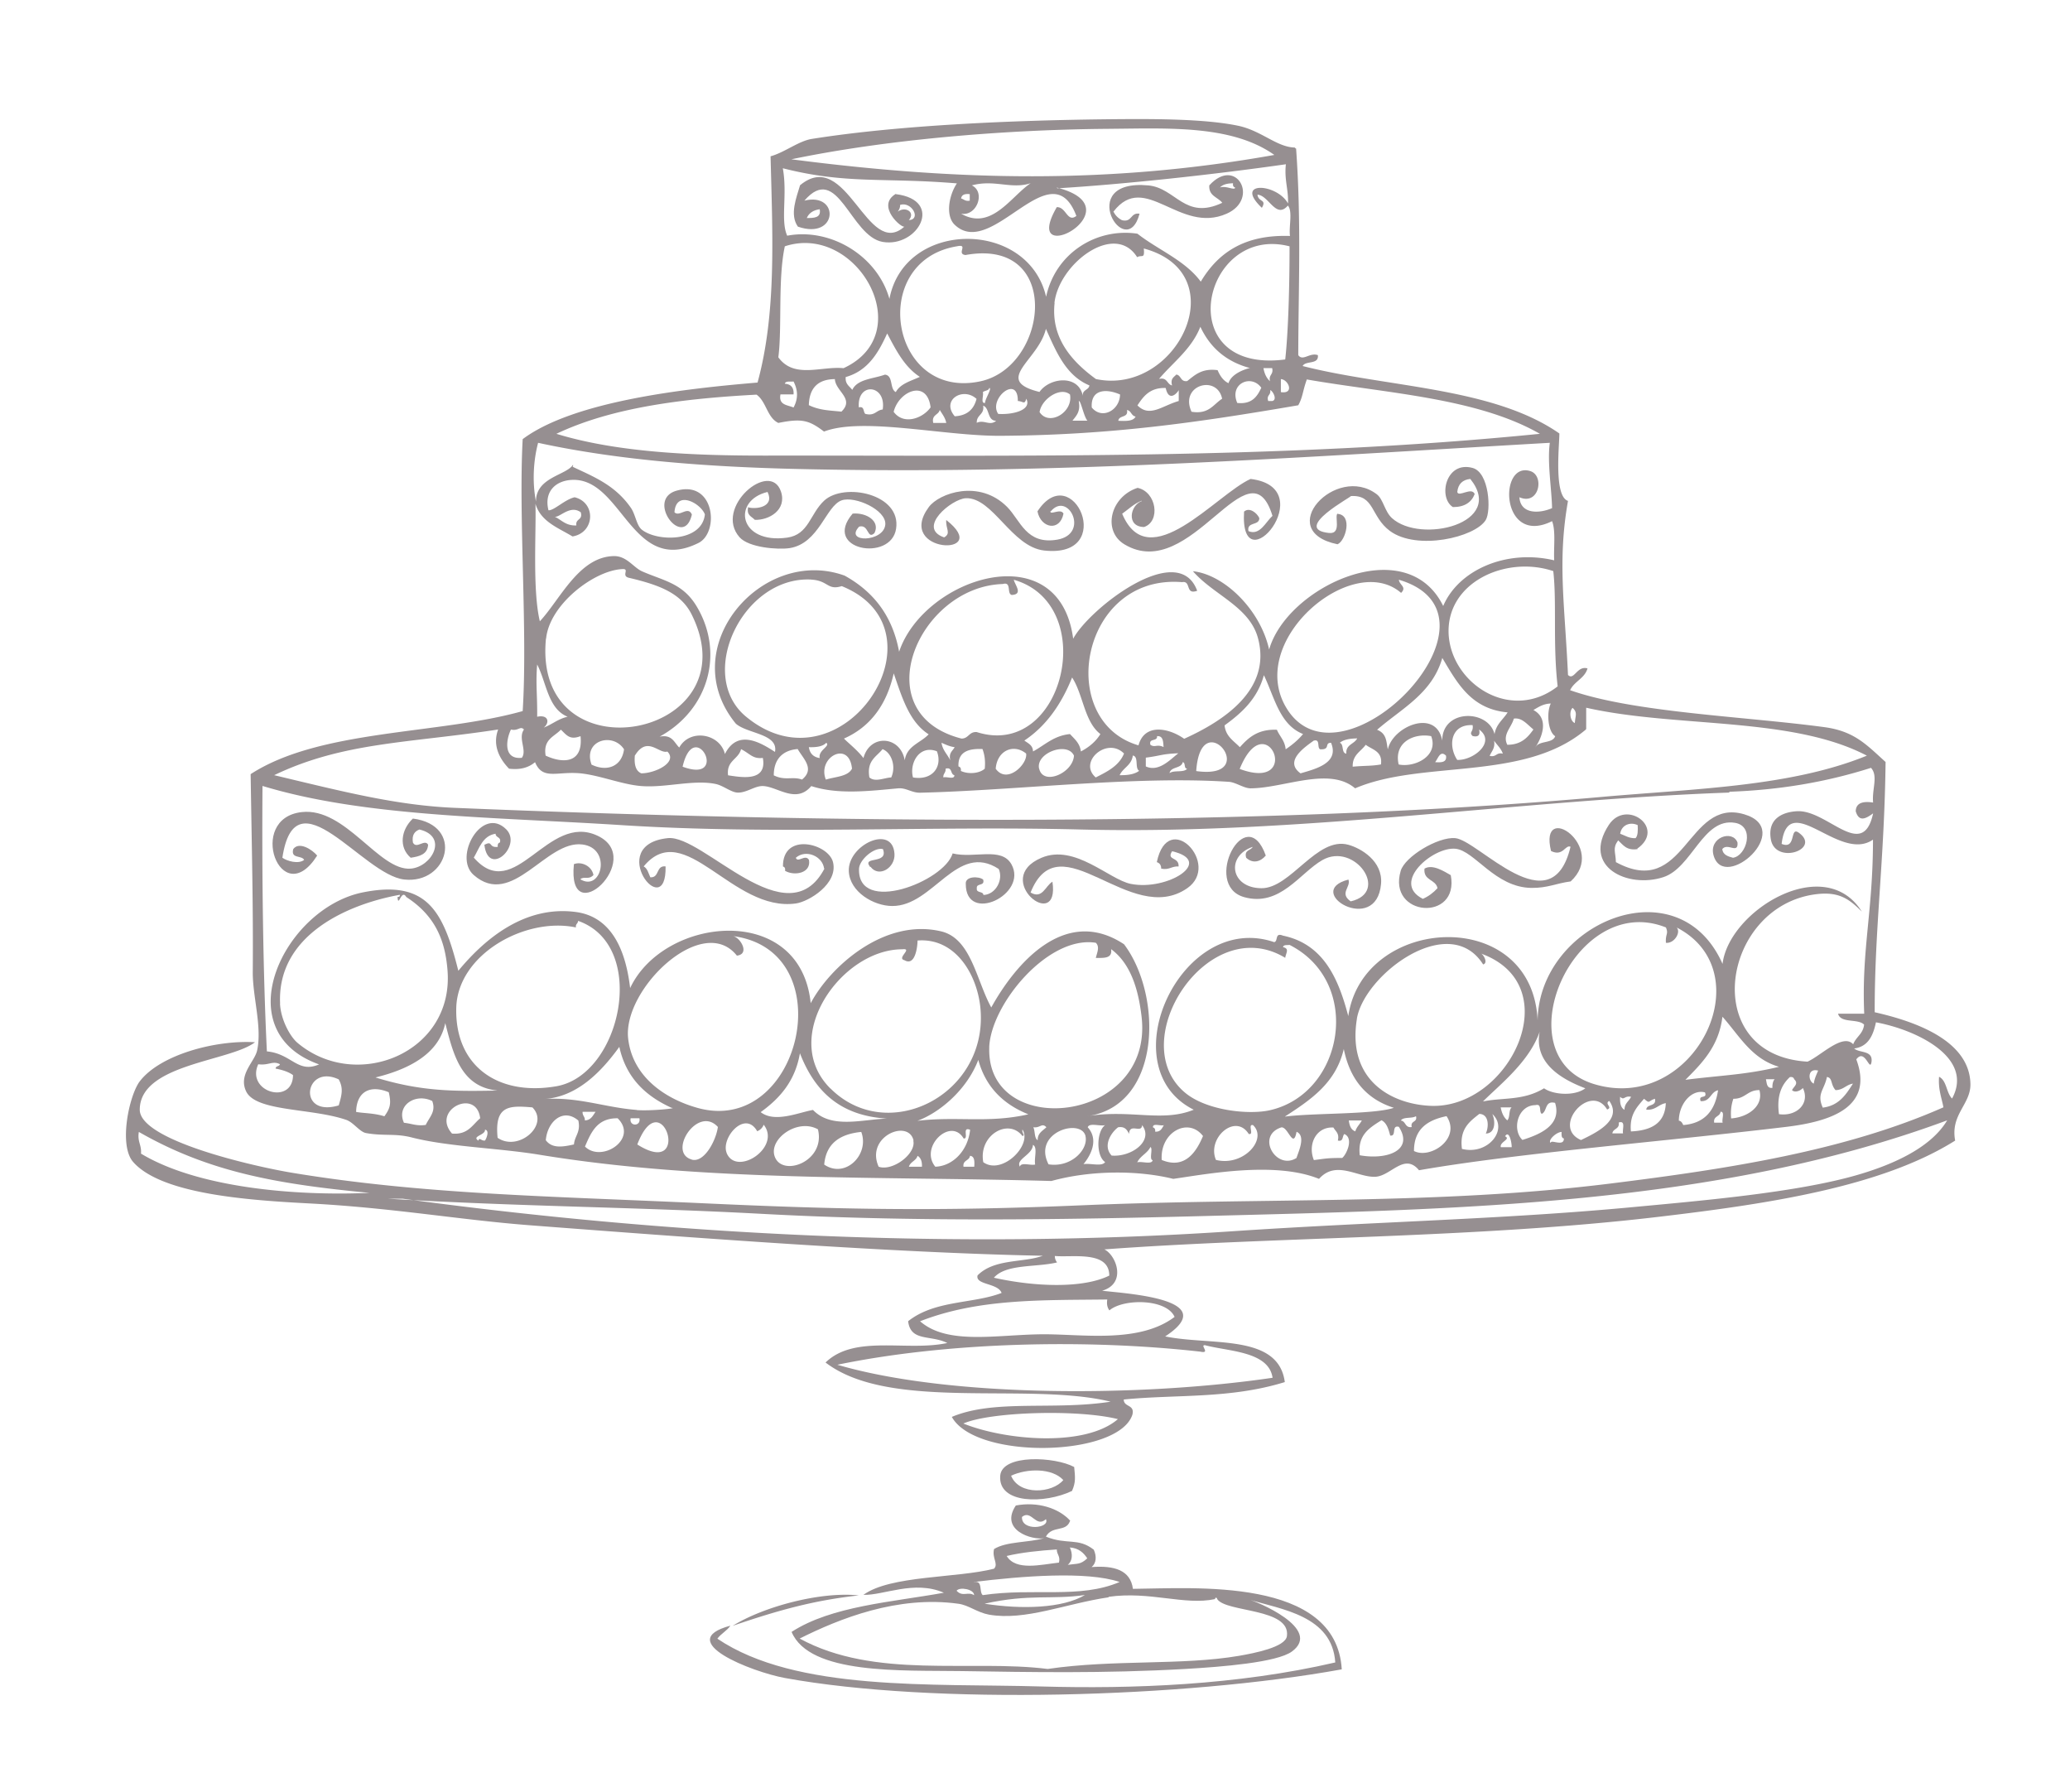 <svg xmlns="http://www.w3.org/2000/svg" width="155.91" height="134.97" viewBox="0 0 155.91 134.97"><g fill="#968F91" fill-rule="evenodd" clip-rule="evenodd"><path d="M83.856 15.93q.22.435.655.655c.78.18.61-.597 1.32-.492-1 3.77-4.93-2.646.66-2.13 2.08.192 2.74 2.643 5.57 1.31-.33-.433-1.03-.496-.98-1.31 2.03-2.24 3.82 1.02 1.31 2.13-3.55 1.572-6.15-3.24-8.52-.163h-.01zm9.176-1.803c-.127-.036-.19-.137-.164-.328-.42.01-.78.09-.98.32.46-.17 1.122.27 1.144 0zm-25.562.492c3.68.46 1.65 4.05-.983 3.6-2.453-.42-3.378-6.04-5.9-3.11 2.678-.66 2.534 3-.49 1.96-.645-.9-.107-2.2.163-3.12 3.53-2.92 5.046 5.64 7.865 3.11-.19.17-2.177-1.55-.655-2.46zm.163 1.31c.56-.41 1.34.05.82.65.965-.06.206-1.43-.656-1.15.007.22-.077.36-.164.49zm-6.882.49c.55 0 1.11 0 .99-.66-.47.06-.81.28-.97.65h-.01zm39.99 22.28c1.16.08.61 2.04 0 2.29-4.86-1-.12-6.1 2.95-3.77.5.37.59 1.29 1.15 1.8 2.15 1.96 8.6.41 5.9-2.95-.59.06-.92.39-.98.98.08.43 1.09-.41 1.31.16-.24.62-.76.98-1.64.98-1.13-.71-.55-3.5 1.48-2.95 1.27.34 1.41 3.25.99 3.93-.82 1.31-5.18 2.31-7.21.82-1.47-1.09-1.15-2.74-2.95-2.63.2-.01-4.52 2.48-1.64 2.78 1 .1.36-1.32.66-1.48l-.02.03zm-14.75-.99c-.59.23-.99.64-1.47.98 2 4.78 7.08-1.45 9.67-2.62 5.45.66-.84 8.15-.49 2.46.41-.36.98.11 1.15.49 0 .6-.96.24-.82.98.86.36 1.29-.68 1.81-1.15C94.08 33.11 89.71 44 84.7 41c-1.68-1-1.09-3.58.98-4.26 1.43.3 1.75 2.52.49 2.95-1.37-.02-1.05-1.66-.16-1.96l-.02-.007zm-29.66.49c.53.18 2.05.02 1.48-1.15-2.7.65-2.17 3.95 1.48 3.44 1.63-.23 1.71-1.79 2.79-2.79 1.5-1.38 5.83-.51 5.41 2.13-.39 2.52-5.61 1.59-3.27-1.15 1.06-.09 2.09.58 1.64 1.47-.56.52-.4-.69-1.15-.49-1.17 1.24 1.88 1.19 1.97-.17.07-1.09-2.28-2.15-3.28-1.81-1.2.41-1.7 3.25-3.93 3.6-.87.13-3.07-.03-3.77-.82-1.97-2.23 2.31-5.86 3.12-3.44.46 1.39-.91 2.17-1.97 2.13-.23-.26-.66-.33-.49-.99l-.03.03zm22.78.32c.01.29.78-.26.99.16-.27 1.38-1.71 1.11-1.96-.17 2.66-4.047 6.04 3.57.5 2.95-2.46-.28-3.86-4.02-5.9-3.938-1.05.05-3.72 2.23-1.63 2.95.55-.31.1-.66.16-1.31 3.6 2.81-3.91 2.54-1.31-.98.77-1.04 3.8-2.12 5.9 0 1 1.01 1.44 2.86 3.77 2.46 2.48-.43.81-3.69-.49-2.13l-.03-.01zM31.59 62.47c-.354.138-.58.4-.49.98.267.534.887-.3 1.145.164-.043.723-.645.886-1.312.982-.912-.784-.737-2.1.165-2.95 3.9.5 2.664 4.957-.654 4.59-3.134-.348-8.197-8.145-9.175-1.64.34.25 1.21.502 1.64.164-.18-.368-1.03-.062-.82-.82.45-.59 1.42.04 1.8.492-2.72 4.298-5.38-2.815-1.15-3.275 3.29-.36 5.81 4.442 8.19 4.26 1.59-.122 2.88-2.426.65-2.95v.002zm91.763 1.473c-.847.137-1.103-.317-1.475-.655-.44.6-.19.86-.17 1.64 5.25 2.846 5.33-4.88 9.66-3.605 3.85 1.133-1.49 5.884-2.3 3.112-.4-1.382 1.44-1.977 1.8-.98.06.904-.75-.017-1.15.49.05.436.43.553.81.654 1.03-.15 1.66-2.37.16-2.63-2.42-.42-3.24 3.39-5.41 4.09-2.66.87-6.19-.76-4.1-3.94 1.31-1.99 4.34.25 2.13 1.8l.045.02zm-1.31-1.148c.363.128.64.345 1.146.328.18-.193.18-.58.16-.983-.57-.27-1.23-.01-1.32.66v-.005zm-85.537.82c.637-.34.27.244.984.163-.028-.19.035-.3.163-.33.12-.45-.324-.33-.327-.66-.984.16-1.214 1.08-1.64 1.8 3.114 3.57 5.545-3.46 9.34-1.64 3.644 1.74-2.338 7.33-1.8 2.13.56-.22 1.34.13 1.473.82-.37.4-.72.06-.99.32 1.61.98 2.39-2.34.16-2.62-2.75-.35-5.29 4.86-8.2 2.29-1.55-1.37.64-5.23 2.45-3.44 1.26 1.23-1.36 3.7-1.64 1.14l.02.027zm58.828.818c-.373.454-.965.64-1.474.164-.17-.61.347-.527.493-.82-2.036.692-1.68 3.098.653 3.114 2.21.02 4.18-3.93 6.556-3.27.936.26 2.61 1.22 2.456 2.95-.347 3.94-5.944.57-2.457-.33.21.57-.71 1.02.17 1.64 2.99-.68.3-4.49-2.13-3.11-1.7.97-3.19 3.55-5.9 2.79-3.2-.91.15-7.33 1.64-3.12v.01zm-33.263.984c-.11-.935-1.37-1.485-2.13-.82.14.428.72-.313.99.165.18 1.002-1.1 1.228-1.8.82.03-.19-.03-.292-.16-.33-.02-2.613 3.42-1.73 3.77-.326.4 1.637-1.83 2.978-2.79 3.113-4.8.68-8.38-6.53-11.47-2.79.28.15.36.51.5.82.71.05.41-.91 1.15-.82.09 4.37-4.62-1.63.17-2.13 2.66-.28 9 7.61 11.8 2.29h-.03zm3.44-.164c-.59-.796 1.43-.14.99-1.31-.67-.16-1.77.805-1.8 1.474-.13 3.5 6.42.98 7.05-1.146 1.63.4 3.68-.52 4.43.82 1.27 2.28-3.44 4.52-3.44 1.48-.06-.6 1-.59 1.31-.33.15.53-.53.23-.48.66-.05.38.48.19.5.5.93-.03 1.52-1.16 1.15-1.96-3.15-2.06-4.92 2.81-8.02 2.79-1.38 0-3.2-1.05-3.27-2.62-.09-1.98 3.3-3.57 3.44-1.31.07 1.05-1.17 1.82-1.8.98h-.05z"/><path d="M77.63 67.22c.888.513 1.1-.5 1.638-.82.582 3.916-4.638-.19-.82-1.803 2.508-1.06 5.094 1.644 6.72 1.968 2.766.552 6.35-1.71 3.112-2.458-.45.71.54.402.49 1.146-.53-.035-.7.29-1.31.164 0-.28-.13-.424-.33-.49.85-4.08 4.87.18 2.29 1.965-4.31 2.982-9.6-5.167-11.8.328zm3.276 43.26c.072.752.132 1.138-.164 1.803-2.045.978-5.578 1.004-5.407-1.146.13-1.644 4.135-1.436 5.57-.657zm-4.752.655c.604 1.508 3.108 1.332 3.933.327-.847-.917-2.73-.884-3.933-.327m4.426 3.442c-.31.822-1.33.29-1.804 1.146 1.59.646 2.406.05 3.604.983.224.483.205 1.015-.163 1.31 1.718-.132 2.93.238 3.113 1.64 4.516-.032 15.313-.925 15.73 6.063-11.854 2.15-30.778 2.69-41.95.65-2.486-.46-8.434-2.78-4.096-3.94-.26.39-.708.6-.983.98 5.92 4 16.19 3.36 24.42 3.6 6.83.19 14.7-.09 22.12-1.81-.23-3.53-4.06-3.99-6.55-4.75.56.12 5.64 2.21 3.28 3.93-1.13.82-5.25 1.15-8.02 1.31-6.16.35-11.7.24-16.88.16-4.47-.07-11.42.29-12.78-2.95 3.01-1.95 7.54-2.24 11.47-2.95-2.23-.97-4.55.21-6.06.16 2.03-1.48 7.04-1.25 9.84-1.97.35-.37-.17-.79 0-1.48.95-.59 2.59-.47 3.77-.82-.89.17-3.38-.59-2.13-2.46 1.65-.31 3.24.2 4.1 1.15l-.03.03zm-3.606-.328c-.05 1.09 2.144.85 1.803.16-.752.69-1.09-.75-1.803-.17zm3.44 3.6c.736-.11.955 0 1.477-.49-.28-.43-.65-.77-1.31-.82.22.48.21 1.01-.16 1.31zm-4.587-.66c.694 1.13 2.568.64 3.933.49.118-.5-.168-.6-.163-.99-1.326.09-2.623.22-3.77.49zm-2.458 1.96c.68-.14.35.73.65.98 3.84-.57 7.3.3 10.31-.99-2.48-.84-7.42-.44-10.98 0l.01.01zm0 .98c0-.45-1.1-.64-1.32-.33.45.49.86.04 1.31.33zm.81.65c2.76.43 5.85.35 7.54-.66-2.52.37-4.15-.1-7.54.65zm9.34-.49c-3.28.48-6.29 1.79-9.03 1.31-.88-.16-1.54-.72-2.3-.82-4.58-.64-8.96 1.12-11.96 2.62 5.66 3.09 12.9 1.56 18.68 2.29 4.99-.73 10.1-.25 14.42-.99 1.15-.2 3.48-.65 3.6-1.48.29-2.13-4.57-1.77-5.25-2.79 0-.09-.14-.19-.17 0-2.3.49-4.91-.62-8.03-.17l.03.02z"/><path d="M64.684 120.15c-3.31.365-5.938 1.072-9.504 2.293 2.292-1.427 6.574-2.6 9.504-2.293M97.62 11.18c.405 5.616.17 10.706.164 15.565.343.488.862-.218 1.476 0 .087.742-.923.388-1.146.82 6.333 1.624 14.318 1.582 19.336 5.08 0 .91-.43 4.734.65 5.077-.8 4.537-.25 7.693 0 13.11.46.452.68-.73 1.47-.492-.22.763-1 .967-1.31 1.64 4.81 1.69 13.07 1.96 19.17 2.784 2.27.31 3.18 1.355 4.59 2.622-.09 7.467-.83 12.5-.82 18.846 3.18.718 7.15 2.174 7.21 5.406.03 1.527-1.52 2.29-1.15 4.26-5.56 3.5-14.12 4.77-22.29 5.736-13.78 1.635-29.05 1.51-41.79 2.458.9.44 1.7 2.57-.17 3.113 1.96.228 9.03.636 4.75 3.44 3.44.712 8.53-.225 9.01 3.44-4.14 1.28-8.15.915-12.13 1.312 0 .597.85.35.65 1.146-1.06 3.2-11.81 3.413-13.6.164 3.22-1.356 7.66-.476 11.96-1.146-6.23-1.52-16.63.76-21.47-2.95 2.19-2.13 6.11-.81 9.17-1.47-1.27-.63-2.76-.08-2.95-1.64 2.01-1.6 4.89-1.3 7.04-2.13-.28-.76-2-.59-1.81-1.32 1.26-1.28 3.47-.94 4.91-1.48-11.27-.22-26.39-1.36-38.68-2.3-5.28-.41-10.3-1.31-16.55-1.64-4.59-.24-11.14-.69-13.277-3.12-1.116-1.26-.3-5.02.49-6.07 1.54-2.02 5.73-3.13 8.685-2.95-1.9 1.46-8.673 1.63-8.68 5.08-.008 2.32 8.63 4.28 11.47 4.75 9.843 1.63 19.35 1.76 30.81 2.29 10.36.48 17.65.63 28.68.16 13.9-.59 26.75-.01 39.82-1.64 8.923-1.11 17.68-2.47 25.07-5.74-.14-.73-.4-1.35-.33-2.3.588.29.54 1.21.98 1.64 1.69-3.11-2.74-5.19-5.733-5.74-.21.99-.58 1.83-1.64 1.97.4.36 1.4.12 1.31.98-.12.89-.48-1.05-1.15-.16 1.34 3.6-1.9 4.67-5.246 5.08-9.23 1.11-20.16 1.96-27.69 3.27-1.1-1.34-2.11.42-3.27.49-1.33.08-2.97-1.29-4.26.16-3.3-1.34-8.4-.37-10.98 0-2.58-.64-6.13-.68-9.18.16-13.15-.37-26.13.06-38.51-1.97-3.15-.52-6.89-.6-9.67-1.31-1.24-.32-2.11-.09-3.44-.33-.48-.09-.94-.8-1.48-.99-2.6-.9-6.78-.61-7.54-2.13-.63-1.29.64-2.25.82-3.11.38-1.77-.34-4.03-.33-5.89.04-4.92-.08-9.64-.16-14.91 5.24-3.4 14.18-2.97 20.49-4.75.38-6.01-.32-14.57 0-20.48 3.85-2.88 12.31-3.81 17.69-4.26 1.43-5.24 1.13-11.05.98-17.04 1.06-.29 2.11-1.15 3.11-1.31 6.56-1.04 15.07-1.4 22.28-1.48 3.13-.03 7.2-.06 9.83.49 1.75.37 2.91 1.61 4.26 1.64l.08.08zM83.528 9.702c-7.985.058-16.823.818-23.924 2.294 12.514 1.626 23.936 1.89 36.378-.328-3.21-2.275-8.002-2-12.454-1.967zm-3.932 4.424c6.17 1.552-2.855 6.396 0 1.475.714-.03.785 1.19 1.475.66-1.91-5.05-6.36 3.37-9.17.66-.69-.66-.45-2.18.17-3.11-5.49-.46-8.33.08-13.11-1.14.36 1.98-.19 3.93.33 5.08 3.28-.62 6.8 1.53 7.7 4.76 1.13-5.99 10.45-6.01 11.8-.16.71-3.31 3.82-5.21 6.88-4.75 1.57 1.23 3.58 2 4.77 3.61 1.27-2.12 3.22-3.56 6.72-3.44-.1-.71.22-1.85-.16-2.29-.9 1.05-1.43-.77-2.29-.82.07.58.72.33.33.99-2.15-2.04 1.12-1.86 1.97-.33.04-1.07-.29-1.78-.16-2.95-5.52.79-12.34 1.52-17.2 1.81l-.04-.02zm-7.21 1.966c2.28 1.316 3.76-1.306 5.243-2.294-1.47.478-2.72-.3-4.43.163 1.06.52.36 2.36-.82 2.13zm0-1.145c.22.052.312.232.654.164v-.49c-.37-.04-.61.04-.65.33h-.004zm-8.85 12.78c5.72-2.634.994-10.963-4.423-9.177-.533 2.43-.2 6.19-.49 8.358 1.19 1.64 3.235.65 4.914.82zm15.896-4.915c-.294 2.677 1.343 4.444 3.112 5.734 6.09 1.292 10.593-7.943 3.605-9.832.08.832-.15.444-.5.655-1.69-2.7-5.9.49-6.23 3.45v-.01zm17.37 4.26c.23-2.08.327-5.476.326-8.52-6.58-1.703-9.03 9.64-.33 8.52zm-24.744-8.52c-6.712 1.12-5.013 11.646 1.803 10.16 5.12-1.12 6.18-10.837-1.14-9.506-.72-.08.27-.857-.65-.656l-.01.002zm22.122 9.176c-1.823-.48-3.038-1.552-3.77-3.12-.66 1.68-2.04 2.658-3.114 3.93.636-.15.583.4.983.49-.14-.522.14-.62.32-.82.38.05.3.57.82.49.58-.45 1.1-.98 2.29-.82.18.42.42.79.82.98.22-.73 1.28-1.07 1.64-1.15v.02zm-15.895 1.8c.764-1.11 2.98-1.352 3.277.318-.077-.52.44-.44.492-.82-1.773-.74-2.5-2.53-3.277-4.26-.57 2.4-4.03 3.87-.492 4.75v.01zM63.7 28.38c-.06.553.285.7.493.982.383-.82 1.577-.828 2.458-1.148.65.065.34 1.08.82 1.313.35-.64 1.14-.833 1.81-1.146-1.16-.75-1.8-2.02-2.46-3.27-.66 1.46-1.45 2.81-3.11 3.28h-.01zm31.954.327c-.12-.5.283-.48.164-.982h-.655c.072.42.23.752.49.982zm-34.74 1.8c.823.41 1.663.405 2.46.494 1.01-.97-.444-1.53-.493-2.45-1.29.01-1.93.69-1.96 1.97zm32.282-.16c1.093.11 1.492-.474 1.803-1.145-.74-1.05-2.44-.323-1.81 1.146zm3.278-.816c1.04.16.572-.95 0-.98v.99zm1.966-.98c-.33.89-.3 1.33-.656 1.97-7.644 1.31-14.15 2.25-22.45 2.3-4.25.02-10.364-1.43-13.27-.32-1.123-.85-1.653-1.01-3.44-.65-.845-.4-.9-1.6-1.64-2.13-5.42.29-10.855.94-15.077 2.95 4.566 1.4 10.293 1.65 15.895 1.64 18.82-.02 38.62.32 58.18-1.64-4.75-2.72-11.57-3.05-17.53-4.09zM59.768 29.7h-.983c-.16.82.525.79.983.99.365-.67.332-1.32 0-1.96-.245.03-.605-.06-.656.17.46.03.7.29.656.82zm29.987 1.31c1.3.21 1.63-.56 2.294-.98-.38-1.85-3.24-1.03-2.3.99v-.01zm-25.07-.33c.44-.11.314.34.49.49.726.18.814-.28 1.31-.33.288-1.89-1.944-2.1-1.8-.16m2.62.33c.758 1.04 2.21.49 2.786-.33-.26-2.14-2.39-1.24-2.78.33zm6.72-1.48c.088.24-.193.85.163.82.026-.37.542-1.08.328-1.14-.043.23-.36.19-.492.33v-.01zm1.146 1.64c1.07.08 2.57-.27 2.13-1.14-.14.48-.23.19-.64.17.02-2.04-2.26-.14-1.47.98l-.01-.01zm10.49-.65c.93.95 1.86.04 3.12-.32v-.82c-.16.29-.76.88-.98-.16-1.18-.04-1.68.62-2.13 1.312l-.01-.01zm-7.37.5c.69 1.11 2.55.06 2.3-1.31-.72-.61-2.14.33-2.29 1.32zm3.94-.33c.77.94 2.11.21 2.13-.98-.99-.438-2.23-.438-2.13.99zm13.27-.49h.33c.4-.1.03-.77-.16-.82.07.4-.3.36-.15.82h-.01zm-23.59 1.15c.93-.05 1.44-.52 1.64-1.31-1.01-.93-2.69.08-1.64 1.31m8.85.33h1.14c-.28-.32-.5-1.56-.65-1.47.15.81-.2 1.11-.48 1.48v-.01zm-7.21.17c.57-.28.99.26 1.48-.16-.69-.01-.47-.95-.98-1.14.11.7-.52.67-.48 1.31l-.01-.01zm-3.27 0h.99c-.08-.41-.31-.67-.49-.98-.09.4-.63.35-.49.98zm13.93-.16c.57.02 1.15.05 1.32-.32-.33-.05-.32-.44-.65-.49.13.62-.62.36-.65.82l-.01-.01zm-41.13 3.44c1.57.75 3.23 1.37 4.44 3.12.35.51.42 1.32.82 1.64 1.17.93 4.53.94 4.75-1.15-.31-.84-2.18-1.87-2.29-.16.38.38 1.02-.51 1.31.17-.62 2.7-3.54-1.13-1.14-1.8 2.87-.8 3.22 3.15 1.64 3.94-5.01 2.49-5.74-4.88-9.5-4.75-1.21.04-2.16.84-1.8 2.29.42.03 1.22-.81 1.97-.98 1.63.4 1.53 2.67-.16 2.95-1.09-.66-2.39-1.11-2.79-2.46.06 2.15-.23 6.52.33 8.85 1.53-1.64 2.94-4.86 5.57-4.91.97-.02 1.48.86 2.13 1.148 1.6.707 3.05.88 4.1 2.62 2.09 3.458.97 7.77-2.78 9.83.95-.184 1.09.44 1.48.82.81-1.454 3.07-1.053 3.44.49.97-1.94 2.76-.812 3.77-.16.27-1.376-2.08-1.36-2.95-2.13-4.67-5.704 1.96-13.408 8.2-11.145 2.11 1.17 3.59 2.96 4.1 5.73 1.87-5.58 12.06-8.913 13.11-.98 1.21-2.26 7.92-7.5 9.34-3.61-.93.33-.42-.78-1.14-.65-7.66-.624-9.57 10.46-3.28 12.29.46-1.695 2.31-1.3 3.44-.494 2.94-1.33 6.58-3.67 5.57-7.54-.62-2.41-3.34-3.27-4.91-5.08 2.35.25 5.07 2.88 5.74 5.9 1.34-4.73 10.34-8.94 13.11-3.28 1.14-2.69 4.72-4.3 8.36-3.44-.05-.99.13-2.21-.16-2.95-3.88 1.93-4.06-4.53-1.64-3.77 1.09.34.67 2.62-.82 1.97.08 1.27 1.47 1.25 2.46.82-.03-1.46-.37-3.42-.17-4.92-18.9 1.08-37.16 2.43-56.7 1.97-6.43-.15-13.29-.62-19.5-1.97-.34 1.27-.46 2.9-.16 4.43-.02-1.84 2.29-1.98 2.79-2.78v.16l-.06-.04zm.33 4.43c-.08-.52.51-.37.33-.98-.81-.59-1.61.44-1.97.33.53.24.84.7 1.64.66zm65.71 8.36c.32 3.67 4.74 6.47 8.2 3.77-.37-3.2-.06-6.35-.33-8.68-3.6-1.21-8.2.89-7.87 4.92zm-68 .17c-1.04 10.67 15.59 7.5 10.98-1.8-.79-1.59-2.36-2.22-4.75-2.78-.59-.15.12-.7-.49-.65-2.12.1-5.48 2.67-5.73 5.24zM97 53.49c4.24 6.38 17.32-7.18 8.36-9.83.048.41.62.55.168.99-3.71-3.21-11.9 3.76-8.52 8.85zm-35.9-9.843c-5.17-.27-8.69 7.204-4.91 10.324 7.224 5.97 15.45-6.5 7.21-9.83-1.09.34-1.004-.42-2.296-.49H61.1zm15.08 1.15c-.36-.126.03-1.01-.653-.815-6.36.2-10.46 9.75-3.11 11.64.55 0 .56-.53 1.15-.49 6.57 2.1 9.3-9.61 2.79-11.47.09.4.73 1.11-.17 1.145zm27.53 10.16c.745.28.7.91.82 1.48.378-1.75 3.655-3.108 4.098-.657-.01-2.4 3.47-2.38 3.94-.49.12-.76.65-1.1.985-1.64-2.76-.25-3.797-2.22-4.92-4.1-.76 2.68-3.074 3.81-4.912 5.41l-.01-.004zm-63.25-.98c.89-.18.94.48.49.82.633-.24 1.088-.66 1.804-.82-1.483-.594-1.587-2.564-2.295-3.934-.12 1.466.02 2.287 0 3.935zm23.105 1.64c.29.31 1.01.865 1.47 1.474.48-1.83 2.78-1.7 3.11.17.152-1.1 1.2-1.31 1.8-1.96-1.47-.94-2.01-2.8-2.63-4.59-.535 2.36-1.757 4.04-3.77 4.92h.02zm28.67-.985c.09.837.69 1.16 1.15 1.64.65-.727 1.36-1.372 2.79-1.313.21.5.6.82.66 1.47.49-.33.94-.7 1.31-1.15-1.77-.7-2.15-2.77-2.95-4.43-.48 1.76-1.65 2.83-2.95 3.77l-.01.01zm-15.08 1.14c.28.21.64.34.65.82.89-.475 1.547-1.186 2.786-1.31.34.373.74.68.82 1.31.61-.32 1.12-.74 1.47-1.31-1.21-.927-1.29-2.97-2.13-4.26-.8 1.982-1.93 3.64-3.6 4.75h.01zm38.51.49c.26-.505 1.28-.25 1.47-.82-.54-.33-.67-1.77-.33-2.46-.58.02-.93.27-1.31.49 1.25.67.586 2.15.16 2.79zm2.95-1.803c.03-.57.23-.78-.17-1.15-.285.28-.18 1.01.165 1.14zm.82.49c-4.65 3.93-12.3 2.25-17.37 4.42-1.94-1.66-5.36-.01-7.87 0-.51 0-1.13-.46-1.64-.49-7.01-.47-16.23.66-23.26.82-.62.01-1.05-.38-1.64-.33-2.17.2-4.54.49-6.55-.17-1.13 1.35-2.522.06-3.608 0-.638-.04-1.27.53-1.967.49-.48-.03-1.08-.54-1.64-.65-1.65-.34-3.77.3-5.57.16-1.53-.11-3.4-.92-4.91-.98-1.58-.07-2.57.48-3.11-.82-.44.37-1.04.6-1.96.49-.63-.65-1.29-1.68-.82-2.95-6.72 1.03-11.66.94-16.87 3.44 5.17 1.23 9.17 2.27 13.6 2.46 27.852 1.16 60.32 1.5 86.36-.82 6.93-.62 14.21-.75 20-3.11-5.67-2.97-14.37-2.08-21.14-3.61v1.63l-.035-.01zm-5.9 1.14c1.04 0 1.53-.55 1.96-1.15-.506-.42-.872-.91-1.475-.82-.18.68-.88 1.2-.49 1.97zm-3.77 1.14c1.23.04 2.93-1.35 1.64-2.29.1.43-.07.59-.49.49-.31-.31.09-.29 0-.82-1.67-.08-1.86 1.58-1.15 2.63zm-71.28-2.29c-.39.81-.57 2.28.82 2.13.41-.56-.31-1.47.16-2.13-.29-.3-.42.14-.99 0zm2.62 1.97c1.31.61 2.83.58 2.62-1.47-.81.31-1.04-.07-1.48-.49-.5.54-1.355.72-1.146 1.97v-.01zm64.23.66c1.185.26 3.037-.61 2.46-2.13-1.29-.25-2.83.46-2.45 2.13zm-18.68-1.47c.347.22.485-.08.984.16-.03-.42-.03-.85-.49-.82.04.43-.65.13-.5.65zm-42.11 1.48c1.2.58 2.293.12 2.456-1.15-.85-1.31-3.1-.67-2.45 1.14zm45.553.49c5.015.7.35-5.2 0 0m10.815-2.13c.33.11.1.77.49.82-.05-.7.6-.71.82-1.15-.53.01-1.01.08-1.31.33v-.01zm-7.54 1.97c4.82 1.79 2.02-4.99 0 0m4.59.33c1.11-.33 2.93-.76 2.29-2.3-.53 0-.01.53-.82.49-.26-.12.04-.8-.49-.65-.65.48-2.26 1.54-.99 2.46zm14.25-1.31c.5.11.48-.29.98-.17-.14-.41-.44-.65-.66-.98.096.58-.19.79-.33 1.14h.01zm-64.4 0c-.05.64.06 1.13.49 1.31 1.06 0 2.77-.84 1.96-1.64-.637.2-1.52-1.24-2.46.33zm13.11-.66c.07.47.34.75.82.82-.14-.59.83-.9.49-1.15-.26.28-.74.35-1.31.33v-.01zm10.65.98c-.13-.56.18-.69.33-.98-.39-.05-.68-.2-.99-.33.085.57.44.86.654 1.31l.006-.01zm-20.16.49c3.59 1.34.9-3.87 0 0m50.47 0c1.006-.09 1.41-.04 2.13-.17.13-1-.645-1.1-1.15-1.48-.36.51-1 .75-.98 1.64zm-26.89.15c.857 1.21 2.43-.36 2.293-1.14-.944-.77-2.184-.23-2.29 1.14l-.003-.01zm3.277 0c.295 1.3 2.54.34 2.62-.98-.48-1.09-2.897-.21-2.626.98l.006-.01zm4.26.66c.87-.44 1.75-.87 2.13-1.8-1.27-1.29-3.484.63-2.13 1.8m-27.694-.16c.834.11 2.97.58 2.62-1.31-.77.09-.96-.32-1.64-.66-.2.78-1.11.85-.98 1.96zm3.44 0c.857.43 1.41.06 2.13.32.995-.81.086-1.57-.326-2.3-1.312.11-1.8.96-1.8 1.97h-.004zm7.21.16c.434.38 1.12.02 1.64 0 .38-.83.028-1.87-.654-2.13-.46.58-1.21.86-.99 2.13zm3.28 0c1.476.25 2.24-.82 1.8-1.97-1.33-.51-2.09.91-1.8 1.97m3.44-.82c.128.03.19.14.165.33.57.27 1.41.19 1.8-.17.06-.6-.02-1.07-.17-1.48-.81-.03-1.87.06-1.81 1.31h.02zm-9.995.98c.71-.22 1.65-.22 1.96-.82-.21-2.17-2.64-.87-1.97.82zm24.09-1.64v.65c.98.45 1.85-.53 2.45-.99-1.27.05-1.33.19-2.46.33h.01zm21.79.33c.48.03.9.02.82-.49-.44-.44-.6.23-.82.49m-23.76.98c.61.01 1.13-.07 1.47-.33-.35-.19-.01-1.08-.48-1.15-.09.74-.73.91-.99 1.48l.01-.01zm3.77-.16c.31-.24 1.08-.01 1.31-.33-.27-.01-.09-.46-.33-.49-.1.49-.88.32-.99.81h.01zm-17.04.33c.23-.09.84.19.82-.17-.32-.07-.13-.64-.66-.49.03.31-.19.36-.17.65h.01zm59.15 1.14c-16 .57-32.37 3.2-48.83 2.78-11.47-.29-23.02.41-34.58-.33-9.68-.62-19.35-.62-27.03-2.95-.05 6.61.04 14.08.33 19.99 1.88.18 2.31 1.68 3.93.98-7.1-2.53-2.63-11.75 3.28-12.95 4.85-.98 6.08 1.4 7.21 5.9 1.86-2.25 4.89-4.95 8.85-4.427 3.03.4 3.83 3.53 4.09 5.73 2.54-5.41 12.83-6.49 13.6 1.14 1.43-2.71 5.52-6.44 9.83-5.41 2.26.54 2.64 3.68 3.77 5.73 1.77-3.2 5.51-7.73 10-4.76 2.9 3.84 2.86 12.15-2.78 12.95 3.27-.54 5.65.48 8.03-.49-6.41-3.2-.93-15.01 6.06-12.62.32-.07.02-.75.66-.49 3.02.63 4.16 3.16 4.92 6.06 1.12-7.62 13.87-8.35 14.26.33.11-7.33 10.59-11.79 13.93-4.26.47-4 7.67-8.42 10.49-3.94-.92-.91-1.68-1.53-3.44-1.31-7.13.88-8.9 12.13-.65 12.61 1.03-.46 2.65-2.16 3.44-1.31.21-.56.75-.78.82-1.48-.46-.47-1.77-.08-1.96-.82h1.97c-.21-4.82.66-7.67.66-13.11-2.54 1.77-6.38-3.87-6.88.32 1.15.47.57-1.4 1.32-.82 1.66 1.24-1.78 2.41-2.13.49-.3-1.69 1.07-2.084 1.97-2.13 2.29-.124 4.95 3.78 5.73.16-.52.38-1.06.7-1.31-.16.02-.63.54-.77 1.31-.653-.1-1.012.4-2-.16-2.614-3.48 1.11-7.01 1.67-10.65 1.8l-.03.052zM21.09 75.58c.055 1.182.74 2.466 1.31 2.95 4.42 3.728 11.767.782 11.31-5.408-.17-2.308-.938-4.17-3.112-5.57-.37-.646-.597.872-.656 0 .1-.01.2-.024.17-.165-4.104.742-9.25 3.126-9.015 8.193zm22.285-5.735c-3.81-.802-8.91 2.025-9.01 6.062-.11 4.388 3.15 6.656 7.536 5.9 4.91-.848 6.96-10.605 1.64-12.456-.01.22-.21.23-.16.5zm82.1 1.147c-.045-.68.215-.64 0-1.147-6.93-2.764-12.34 9.696-5.408 11.798 7.52 2.28 12.78-8.41 6.22-11.792.34.36-.19 1.23-.82 1.15h.008zm-69.97.982c-2.57-3.255-8.6 2.49-8.194 6.228.32 2.89 2.79 4.56 5.25 5.24 7.77 2.14 10.99-11.89 2.62-12.947.54.044 1.35 1.355.32 1.474h.01zm7.045 9.997c4.28 4.28 11.78.53 11.308-5.89-.19-2.59-1.85-5.48-4.75-5.25 0 .42-.16 1.97-.99 1.48-.617-.15.69-.92-.168-.82-4.61.01-9.26 6.64-5.41 10.48l.01.01zm11.962-3.12c-.28 7.06 12.42 5.8 11.47-2.29-.217-1.84-.73-3.93-2.295-5.08.11.72-.55.66-1.15.66.08-.37.32-.83 0-1.14-3.6-.57-7.9 4.63-8.03 7.87h.005zm27.69-2.13c-.766 4.71 2.694 6.45 5.57 6.56 5.91.23 10.417-9.07 3.77-11.47.19.06.565.72.165.82-2.56-4.04-8.97.78-9.51 4.1h.005zm-5.406-4.59c-5.82-3.52-12.165 6.3-7.538 10.16 1.62 1.35 4.8 1.68 6.39 1.32 5.59-1.27 7.02-9.64 1.48-12.45-.19.03-.462-.03-.49.17.51.11.21.44.16.82h-.002zm30.15 9.19c2.652-.34 4.526-.37 7.047-.98-2.078-.6-2.997-2.36-4.26-3.77-.28 2.24-1.538 3.49-2.788 4.75v.01zM28.3 81.15c3.438 1.056 5.902 1.043 9.177.98-2.74-.27-3.33-2.688-3.94-5.08-.466 2.28-2.674 3.46-5.242 4.09zm83.406 1.8c1.5-.31 3.02-.04 4.59-.99.69.49 2.3.61 3.11 0-1.79-.68-3.89-1.89-3.44-4.26-.79 2.27-3.008 3.99-4.26 5.24zm-63.75.65c1.09.08 3.168-.14 2.624-.17-1.956-.89-3.423-2.26-3.933-4.59-1.33 1.84-3.193 3.812-5.734 3.93 2.664-.18 4.607.632 7.045.82zm48.834.49c2.167-.28 6.674-.148 8.193-.66-2.077-.66-3.314-2.148-3.77-4.43-.6 2.57-2.5 3.83-4.425 5.08zm-39.49-.33c1.06.82 2.85.022 3.934-.17 1.382 1.44 3.67.72 5.57.65-3.62-.21-5.485-2.16-6.554-4.92-.36 2.1-1.52 3.4-2.95 4.43zm11.8.65c2.984-.36 5.305.2 8.354-.49-1.87-.75-3.21-2.04-3.77-4.1-.874 2.29-2.95 3.99-4.588 4.59zm-49.65-4.26c-.95 2.1 2.6 3.1 2.62.818-.41-.31-1.08-.45-1.31-.49 0-.22.284-.15.325-.33-.55-.29-.84.11-1.64 0h.005zm117.16 1.468c.055-.39.2-.68.33-.99-.83-.22-.766.8-.33.98zm-111.1 1.64c.22-.76.38-1.29 0-1.97-2.587-1.21-3.16 2.9 0 1.96zm108.48.65c1.342.19 2.36-.81 1.8-1.97-.2.23-.624.37-.817.16.144-.29.52-.48.162-.82-.036-.13-.138-.19-.327-.16-.625.58-1 1.4-.82 2.78zm3.276-.49c1.23-.14 1.763-.97 2.295-1.81-.51.08-.72.48-1.31.49-.39-.43-.21-.93-.65-.99-.19.97-.78 1.25-.32 2.29l-.01.02zm-3.77-1.48c-.01-.29.04-.51.166-.66h-.654c.07.31.06.7.49.65zm-106.674 1.8c.58.11 1.326.08 2.13.33.412-.58.54-.91.33-1.81-1.36-.57-2.42-.09-2.46 1.47zm99.63.66c.186.03.256.18.33.33 1.614-.13 2.397-1.1 2.62-2.62-.578.13-.558.86-1.31.82-.203-.53.53-.13.326-.66-1-.26-1.96.85-1.97 2.13zm4.1-1.64c-.14.41-.216.88-.164 1.47 1.29-.09 2.46-.95 2.13-2.13-.895-.02-1.07.67-1.966.65zm-8.195.82c-.006-.5.347-.64.49-.98-.52-.1-.506.31-.82 0-.03.47.045.83.33.98m-91.93.98c.56.05.94.26 1.64.16.3-.63.78-1 .49-1.8-1.27-.63-2.73.34-2.13 1.64m92.42.65c1.52-.07 2.56-.61 2.62-2.13-.56.09-.76.55-1.47.49.03-.46.78-.2.652-.82-.54.17-.36.41-.82 0-.53.62-1.11 1.19-.99 2.46zm-3.77.65c1.025-.5 3.177-1.47 2.13-2.95-.4.22.3.49-.16.65-1.24-2.08-4.25 1.31-1.966 2.3zm-85.04-.49c1.205.11 1.535-.65 2.13-1.15-.28-2.3-3.69-.64-2.13 1.14zm82.1-1.48c-.26-.12.04-.8-.49-.66-1.34.01-1.787 1.85-.98 2.62 1.28-.4 2.99-1.1 2.46-2.79-.79-.19-.58.62-.99.82zm-78.656 1.8c1.56 1.08 3.93-.96 2.62-2.29-1.75-.15-2.87-.16-2.62 2.29m76.04-1.31c.23-.21.1-.77.33-.98h-.82c.08.42.23.75.5.98zm-69.48 0c.48-.01.61-.37.82-.65h-.98c-.02.31.19.36.17.65zm85.05.17h.66c-.09-.24.19-.85-.16-.82-.05.39-.56.31-.48.82h-.01zm-87.99 1.31c.47.64 1.23.53 2.13.33.05-.66.52-.9.33-1.8-1.14-.98-2.33.07-2.45 1.47zm68.99.66c1.99.52 3.56-1.48 2.31-2.62.24.53.24 1.46-.49 1.47.24-.53.24-1.46-.49-1.48-.73.58-1.5 1.12-1.31 2.62l-.01.01zm-4.58-2.13c.39.05.3.57.82.49-.12-.51.45-.32.32-.82-.29.2-.95.03-1.14.33m.98 2.29c1.24.65 3.59-.94 2.46-2.62-1.4.29-2.45.94-2.45 2.62zm-62.43-.33c1.26 1.25 4.04-.58 2.46-2.13-1.54-.02-2 1.05-2.46 2.13m4.1-2.13h-.66c-.13.63.79.63.66 0M48 86.19c4.18 2.65 1.86-4.84 0 0m4.1 1.142c.94.255 1.83-1.43 1.97-2.46-1.52-1.67-3.84 1.94-1.96 2.454zm49.98-2.13c.1-.34.34-.53.49-.82h-.98c.05.38.16.705.49.82m.33 1.8c2.03.37 4.1-.35 2.95-2.14-.592-.156-.14.74-.652.655-.126-.48-.26-.95-.654-1.15-1.02.63-1.795 1.16-1.64 2.62zm-72.1 3.27c19.78 2.69 41.38 3.87 62.43 2.46 10.67-.72 20.32-.9 29.99-1.8 5.32-.5 12.59-1.11 17.21-2.46 2.356-.69 5.423-1.92 6.72-4.1-17.303 6.413-36.834 6.71-56.044 7.21-11.23.294-22.09.43-33.1-.16-9.8-.53-18.39-.55-28.35-1.15zm24.42-3.44c.74 1.8 4.136-.42 2.79-2.13a.83.83 0 0 1-.49.49c-.917-1.63-2.755.51-2.296 1.64zm66.696-1.476h.82c-.07-.31.226-.99-.325-.82.08.515-.43.434-.48.82zm-63.1 1.664c.48 1.696 3.89.5 3.28-1.97-1.5-.84-3.643.66-3.28 1.97m19.5-2.13c.15.286.06.816.33.982-.007-.55.383-.71.657-.98-.342-.36-.467.08-.983 0l-.004-.003zm3.77 2.785c.5-.1 1.41.21 1.64-.16-.693-.46-.655-2.31 0-2.78-.39.1-1.188-.2-1.31.16.832.92.265 2.07-.33 2.79zm3.44-2.29c-.15-.29-.303-.57-.82-.49-.56.42-1.162 1.41-.49 2.13 1.486.13 3.19-1.1 2.297-2.29-.04.66-.945-.2-.984.66l-.01-.01zm1.97-.16c.41.03.51-.25.654-.49-.24.09-.85-.19-.82.17.13.04.19.14.163.33zm.49 2.13c1.795.75 2.645-.69 3.113-1.8-1.11-1.45-3.25-.29-3.11 1.8h-.01zm4.097 0c2.06.51 3.9-1.56 2.787-2.62-.445-.11.12.78-.33.66-1-1.59-3.18.32-2.46 1.97zm-17.533.17c1.413 1.01 3.714-1.3 2.95-2.46-.066.29.24.42 0 .49-1.06-1.38-3.326-.06-2.95 1.97m7.7-1.97c-.335-1.37-4.025-.3-2.785 2.13 1.71.27 3.02-1.13 2.78-2.13zm15.895 1.64c.142-.46.72-1.65 0-1.96-.25 1.35-.637-.41-1.15-.33-1.94.63-.38 3.27 1.15 2.3zm1.31.17c.87-.11 1.01-.16 2.13-.16.33-.27.88-1.49.16-1.8-.173.15-.05.6-.49.49.13-.56-.182-.69-.33-.98-1.31-.08-1.962 1.28-1.472 2.46zm-62.928-1.47c.07-.28.21.04.49 0 .09-.1.38-.77 0-.82.06.41-1.03.49-.5.82zm32.772 0c-.38-1.66-3.65-.31-2.63 1.97 1.05.37 2.84-.98 2.61-1.96l.01-.01zm1.64 1.97c1.27-.04 2.44-1.15 2.62-2.78-.65-.265-.07.71-.49.653-.96-1.64-3.36.64-2.13 2.13zm-59.82-.98c4.24 2.55 11.54 3.2 17.2 2.95-6.83-.65-12.04-1.53-17.37-4.59-.13.73.22.98.16 1.64zm51.45.82c1.6 1.09 3.43-.77 2.79-2.46-1.59.16-2.65.85-2.79 2.46m54.73-1.64c-.02-.285 1 .33.98-.33-.19-.025-.18-.26-.17-.49-.43.02-1.07.664-.82.82zm-3.77.33h.82c.01-.357-.2-1.32-.5-.82.47.22-.43.42-.32.82h-.01zm-36.22 1.47c.07-.37.81-.068 1.15-.166-.1-.45.21-1.3-.17-1.48-.02.75-1.32 1.08-.98 1.64h-.01zm8.85-.33c.34-.1 1.08.2 1.15-.164-.29-.04.04-.87-.17-.99-.23.48-.76.66-.99 1.15v.01zm-17.21.33h.98c.02-.4-.09-.68-.33-.82-.11.38-.54.44-.65.82h-.01zm4.1 0h.82c.03-.4.03-.79-.32-.82-.05.39-.56.31-.49.82zm7.05 7.21c-1.59.38-3.84.1-4.75 1.15 3.09.69 6.71.82 8.69-.16 0-1.906-2.8-1.35-4.1-1.477 0 .23.08.36.17.49zm-10.32 4.42c2.06 1.82 5.76 1.02 9.18.99 2.98-.03 7.31.725 10-1.31-.61-1.38-3.86-1.39-4.91-.49-.14-.19-.22-.44-.16-.82-4.91.06-9.69-.085-14.1 1.64l-.02-.01zm21.14 2.3c-8.74-.983-19.18-.71-27.36.985 8.52 2.49 22.94 2.43 32.78.98-.29-2-3.33-1.98-5.08-2.45-.44-.05.43.64-.33.49l-.02-.005zm-17.87 5.41c3.14 1.27 9.16 1.805 11.64-.33-2.98-.75-9.59-.56-11.63.327z"/><path d="M107.125 67.71c.462-.192.83-.478 1.146-.82-.13-.684-1.08-.554-.98-1.473.61-.363 1.48.21 1.98.492.67 3.54-4.8 3.14-3.77-.33.32-1.07 2.8-2.57 4.1-2.46 1.76.15 7.25 6.68 8.69.65-.4-.18-.56.77-1.47.32-.94-3.9 4.31-.3 1.48 2.29-1.12.15-1.72.5-2.95.49-2.75-.03-4.28-2.81-5.73-2.95-1.69-.16-4.87 2.55-2.46 3.77l-.02.01z"/></g></svg>